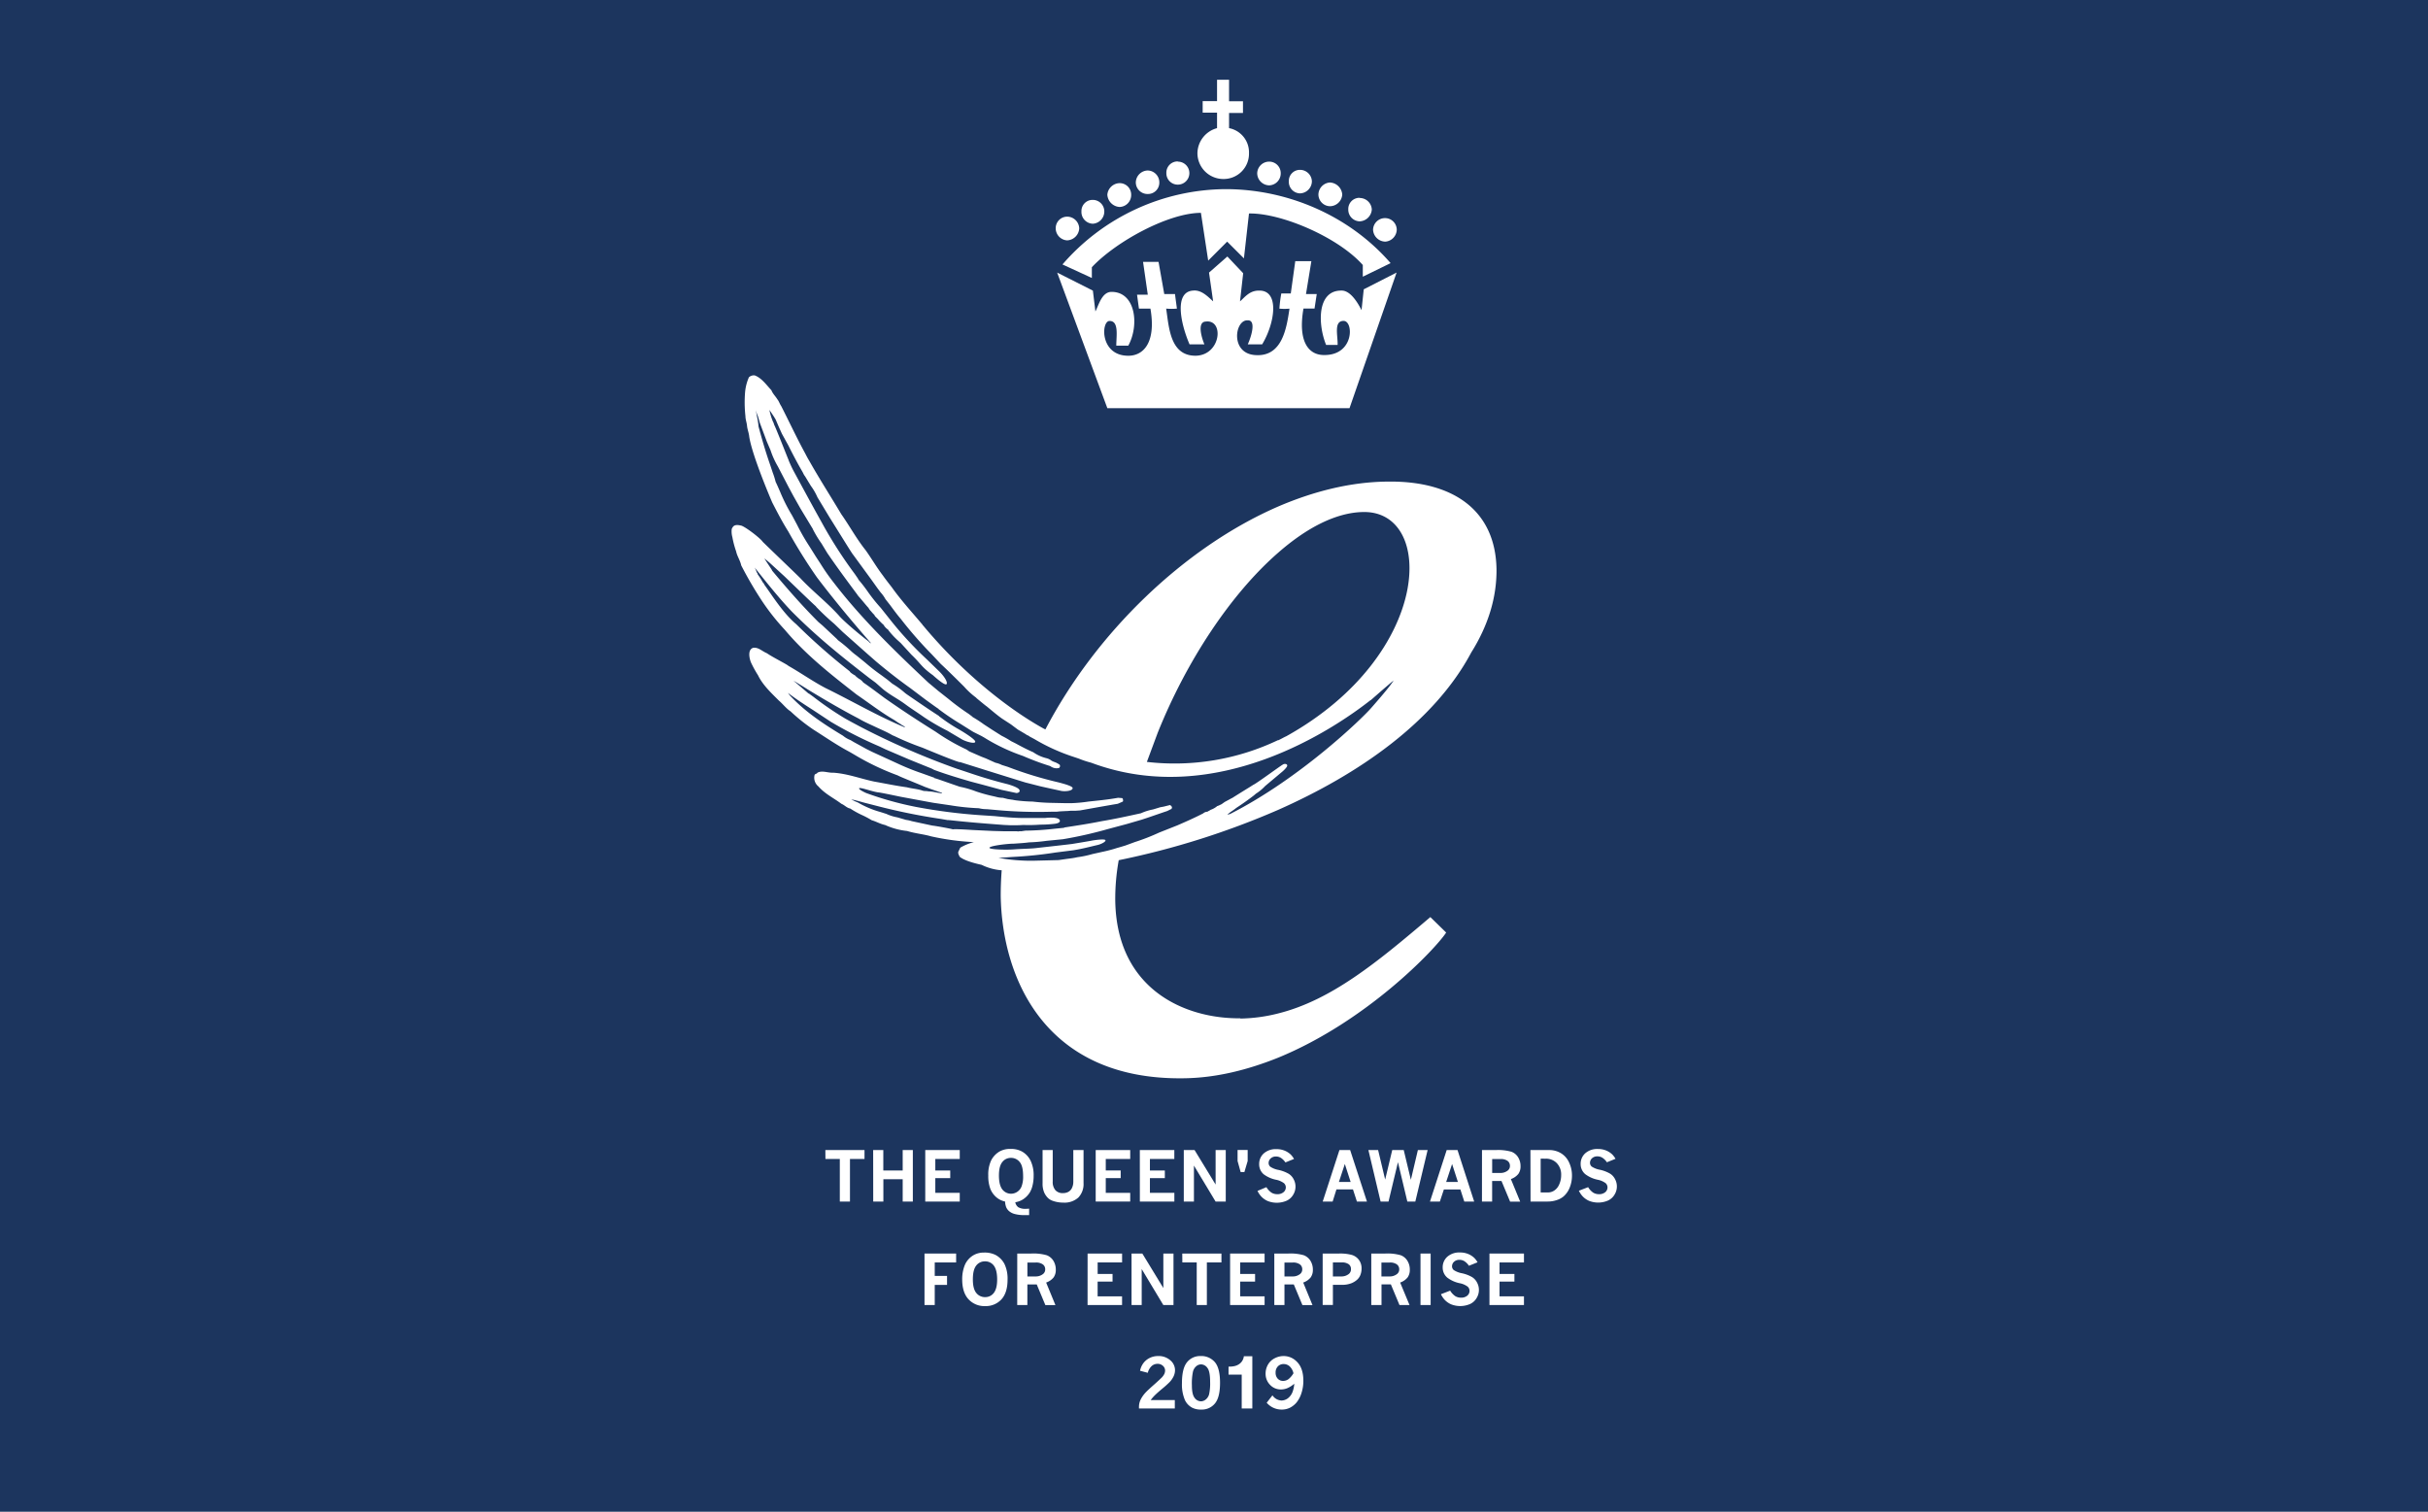 <?xml version="1.0" encoding="UTF-8"?>
<svg xmlns="http://www.w3.org/2000/svg" width="844.58" height="525.91" viewBox="0 0 844.58 525.91">
  <rect x="-21.86" y="-20.69" width="897.26" height="570.95" fill="#1c355e"></rect>
  <path d="M371.23,75.37a4.23,4.23,0,0,1,4.18,4.07,4.41,4.41,0,0,1-4.18,4.18,4.21,4.21,0,0,1-4-4.18,4,4,0,0,1,4-4.07ZM469.43,142l16.38-47.18-11.43,5.83-.77,7.26c-1.21-2.42-3.85-6.93-7-6.82C458,101,458.43,113,461.29,120h4c.11-3.3-1.43-8.36,2.09-8.36s3.74,12-6.82,11.87c-5.5,0-9.12-4.83-7.15-16.16h3.85l.77-5.06h-3.74l1.87-11.43h-5.6L449,102.09h-3.3a46.14,46.14,0,0,0-.66,5.28,18.71,18.71,0,0,0,3.51,0c-1,6.6-2.42,16.82-11.87,16.16-8.91-.54-7.15-12.42-2.64-12.09,2.86-.11,1.43,5.17,0,8.36h5c4.51-7.48,6.15-19-1.21-18.7-3.19,0-4.84,2.31-6.49,3.74l1.1-9.79-5.5-5.82-6.38,5.6,1.43,10c-1.76-1.54-4-4.07-7-3.74-6.48.44-4.5,11-1.21,18.7h5.17c-1.32-3.19-2.31-7.81.44-7.92,6.49-.88,5.39,11.65-3.41,11.88-9,.11-9.34-9.9-10.33-16.39a21.19,21.19,0,0,0,3.74,0c-.22-1.76-.45-3.19-.66-5.06h-3.74L403,91.1h-5.39l1.65,11.43h-3.74l.66,4.84h4c2,11.66-2.31,16.39-7.7,16.39-10,0-9.46-12.21-6.49-12.1,3.3,0,2.31,5.28,2.31,8.58h4.18c3.85-7,2.64-18.7-5.83-18.7-3.3,0-4.4,4.4-5.61,6.82l-.88-7.26-12.42-6.27L385.19,142ZM426.32,65.8c21.44,0,43,9.13,57.4,25.74l-9.67,4.72V92.19c-8.58-9.67-28.37-18.14-39.59-17.92L432.7,89.88l-5.83-5.82-6.6,6.6-2.53-16.61c-11.21,0-29.47,9.9-37.94,18.91V96.7L369.58,92A75.59,75.59,0,0,1,426.32,65.8Zm15.18-9.57a4,4,0,0,1,4,4.07,4.14,4.14,0,0,1-4,4.18,4.25,4.25,0,0,1-4.18-4.18,4.16,4.16,0,0,1,4.18-4.07Zm10.67,2.86a4.13,4.13,0,0,1,4.17,4,4.25,4.25,0,0,1-4.17,4.18,4,4,0,0,1-3.85-4.18,3.85,3.85,0,0,1,3.85-4Zm10.44,4.4a4.51,4.51,0,0,1,4.29,4.18,4.33,4.33,0,0,1-4.29,4.07,4.11,4.11,0,0,1-4-4.07,4.29,4.29,0,0,1,4-4.18ZM473,68.88a4.21,4.21,0,0,1,4.18,4A4.41,4.41,0,0,1,473,77a4.06,4.06,0,0,1-4-4.18,3.88,3.88,0,0,1,4-4Zm8.91,7a4.08,4.08,0,0,1,3.95,4,4.29,4.29,0,0,1-3.95,4.18,4.34,4.34,0,0,1-4.29-4.18,4.16,4.16,0,0,1,4.29-4ZM427.53,44.58a8.56,8.56,0,0,1,6.93,8.69,8.8,8.8,0,0,1-8.8,9,9,9,0,0,1-9.13-9,9.17,9.17,0,0,1,6.82-8.69V39.19h-5v-4h5V27.75h4.18v7.48h4.84V39.3h-4.84v5.28ZM409.72,56.23a4,4,0,0,1,0,8,3.94,3.94,0,0,1-4-4,3.9,3.9,0,0,1,4-4.07Zm-10.45,3.08a4.14,4.14,0,0,1,4,4.18,3.94,3.94,0,0,1-4,4,4.07,4.07,0,0,1-4.18-4,4.25,4.25,0,0,1,4.18-4.18Zm-9.79,4.4a4,4,0,0,1,4,4,4.16,4.16,0,0,1-4,4.29,4.53,4.53,0,0,1-4.29-4.29,4.4,4.4,0,0,1,4.29-4Zm-9.35,5.83a4,4,0,0,1,4,4,4.24,4.24,0,0,1-4,4.29,4.09,4.09,0,0,1-3.95-4.29,3.87,3.87,0,0,1,3.95-4Z" fill="#fff" fill-rule="evenodd"></path>
  <path d="M431.49,354.25c-19.25.22-43.11-10-43.55-41a75.55,75.55,0,0,1,1.21-14,279,279,0,0,0,55.42-17.49c28.05-12.43,54.33-30.57,67.2-54.76,5.94-9.46,8.9-19.25,8.79-29-.33-20.12-14.62-30.79-37.93-30.46-12.65.11-25.52,3.3-38.06,8.69-32.87,14.3-63.45,44.1-80.93,77.53l-.66-.33c-9.24-5.06-26.06-16.83-41.9-35.85-.22-.11-.22-.44-.44-.55-3.41-4.07-7.26-8.25-10.45-12.76,0,0-2.09-2.64-3.08-4.07-2.19-2.86-3.95-5.93-6-8.79-3.19-4-5.61-8.47-8.47-12.54-3.74-6.27-7.7-12.43-11.22-18.7-.55-.87-1.32-2.41-1.32-2.41-3-5.5-5.6-11.11-8.36-16.5-.54-.77-.76-1.65-1.31-2.31-.66-1.1-1.65-2-2.09-3.19-1.76-1.87-3.41-4.29-5.83-5.17a2.57,2.57,0,0,0-2,.66,16.38,16.38,0,0,0-1.32,5.06,43.48,43.48,0,0,0,.11,8.47c0,1.1.44,2.2.55,3.3.11,1.32.66,2.53.77,3.85,1.1,6.93,8,22.87,8,22.87,1.76,3.41,3.52,6.82,5.6,10.12a186.1,186.1,0,0,0,10,16c5.94,7.81,12.43,15.62,18.81,22.88a1.71,1.71,0,0,1-.88-.66c-3.08-2.31-8.8-7.15-10.34-9-4.07-4.51-8.91-8.25-13.09-12.65-.22-.33-9.78-9.45-13.41-13-.66-1.1-5.61-4.95-7.37-5.61-1-.22-2.42-.55-3.08.55a1.79,1.79,0,0,0-.33.66,7.37,7.37,0,0,0,.22,2.75,32.52,32.52,0,0,0,1.32,5c.33,1.64,1.43,3.18,1.76,4.84a130.91,130.91,0,0,0,6.82,11.76A77.59,77.59,0,0,0,273,219.1c7.47,8.9,16.27,15.72,25,22.54,4.4,3,8.58,6.27,13.19,8.91.78.55,1.43,1,2.2,1.43.45.44,1.1.55,1.43,1h-.22c-9.56-4-18.25-9.13-27.49-13.64-4.4-2.31-8.58-5.28-12.87-7.7-.33-.44-5.49-3-7.47-4.39-1.65-.66-3-2.2-4.84-1.87-2.09.77-1.1,4.18-.66,5.17a40.69,40.69,0,0,0,2.42,4.39c1.65,3.41,4.62,6.16,7.26,8.8,1.42,1.21,2.53,2.75,4.06,3.74a61.88,61.88,0,0,0,8,6.38c4,2.53,7.81,5.17,11.88,7.37,1.43.76,3,1.75,4.4,2.53a88.67,88.67,0,0,0,13,6c.44.33,6.82,2.86,9.46,4,.33.11,4.18,1.54,5.83,2l.11.22c-1.54-.11-3.08-.66-4.73-.66-.77-.22-1.43,0-2.2-.33-1.76-.55-3.63-.66-5.28-1.1-4-.55-7.58-1.32-11.43-2-4.73-1-9.24-2.75-14.19-3.08-1.87.11-3.85-.88-5.5,0-.22.44-.77.33-1,.77a3.86,3.86,0,0,0,1.32,4c2.31,2.64,5.39,4.07,8,6.05,1.1.44,1.87,1.43,3.08,1.65a31,31,0,0,0,4.18,2.31,31.35,31.35,0,0,1,3.3,1.76c1.54.44,3,1.32,4.62,1.65a24.73,24.73,0,0,0,7.69,2.09c2.86.88,5.72,1.1,8.36,1.87a87.37,87.37,0,0,0,14.85,2h0a18.52,18.52,0,0,0-4.62,1.87c-.33.32-.44.88-.66,1.21-.44.76.11,1.42.33,2,2.09,1.76,7.48,2.75,7.7,2.85a18.86,18.86,0,0,0,6.93,1.87c-.23,3-.34,5.94-.34,8.8.44,28.82,15.51,64.22,63.57,63.56,11.43-.11,22.54-3,32.87-7.14,30.91-12.65,54.88-37.94,58.51-43.56l-5.5-5.38c-18.37,15.61-34.42,28.92-53,33.54a56.75,56.75,0,0,1-13.08,1.76Zm13.08-96.77a83.68,83.68,0,0,1-45.63,7.58L402.68,255c10.12-25.29,25.62-48.5,41.89-62.68,9.9-8.69,20.13-14,29.48-14.19,25.4-.66,24.19,49.71-26.61,78-1,.44-1.87,1-2.87,1.43Z" fill="#fff" fill-rule="evenodd"></path>
  <path d="M269,146.85l.33,1c.33.44,4.73,11.65,4.94,12.09l.11.33c.56,1.33,1.11,2.53,1.76,3.74,3.52,6.49,6.49,12,9.68,17.71a153.14,153.14,0,0,0,11.55,18l1.21,1.76h-.11a49,49,0,0,1,3.19,4.07,58.88,58.88,0,0,0,4.73,5.94l3.41,4.29a123.76,123.76,0,0,0,12.64,13.64l4.4,4.28c1.87,1.88,2.86,3.74,2.42,4.29-.55.77-4.73-3.08-4.73-3.08-4.18-3-4-3.84-7.48-7.14l-3.73-4.07L312,222.51a27.84,27.84,0,0,1-3-3.3v-.11a5.13,5.13,0,0,1-1.54-1.54h.1a19,19,0,0,1-2.19-2.2l-1-1a2.4,2.4,0,0,0-.33-.55l-.22-.22-.11-.11c-.11-.11-.77-.88-.77-.88a4.88,4.88,0,0,1-.88-1.21c0,.11-1.54-1.76-1.54-1.76l-1.21-1.43-.77-.88-.55-.77c-3.85-5.17-7-9.45-10.23-14.18l-2-3.3A38.74,38.74,0,0,1,282.7,184a.11.11,0,0,1,.11.11c-.22-.33-.88-1.43-3.74-6.16l-.66-1.1L276,172.58l-1.66-3.08L272,165l-1.43-2.75a28.55,28.55,0,0,1-2.53-5.6l-1.32-3.08-2.42-6.49-.66-2.31a7.67,7.67,0,0,1-.66-2.09v.11l.11.88.22,1.21a25.31,25.31,0,0,1,.55,3.52c1.1,4.07,2.31,8.36,4.07,13.41l.88,2.64a27,27,0,0,1,1,3.19h0c.11.22.33.66.77,1.65l.77,1.76a59.06,59.06,0,0,0,4.17,8.25l1.76,3.3a72.75,72.75,0,0,0,4.29,7.48l2.2,3.51,1.65,2.53a70.67,70.67,0,0,0,4.62,6.6c9.79,12.76,21.66,24.2,33,34.86a.11.11,0,0,1-.11-.11c.11.11.66.55,3.41,2.86l3.63,2.86a82.74,82.74,0,0,0,7,5.17l1.32,1h-.11a44.56,44.56,0,0,1,4.07,2.64l2.86,1.87,3.3,2.09a31.26,31.26,0,0,1,3.29,1.87l.66.33.88.44c2,1.09,4.07,2.19,6.16,3.08a13.57,13.57,0,0,0,4.62,2.09,4.54,4.54,0,0,1,1.76.87,7.46,7.46,0,0,0,1.32.56,8.06,8.06,0,0,1,1.54.87,2.5,2.5,0,0,0,.11.44v.11l-.33.55-.77.11a3.8,3.8,0,0,1-2-.55l-.33-.22a92,92,0,0,1-9.46-3.52,65.7,65.7,0,0,1-13.63-6.48h.1c-.21,0-.44-.22-1.09-.55h0l-2.64-1.32-.55-.33-3.85-2.42a88.49,88.49,0,0,1-7.81-5.28h.11c-.22-.11-.88-.55-4.51-3.19l-5.39-4.07q-5.78-4.12-11.87-9.24l-2.75-2.41-8.8-7.81L290.18,217a82.91,82.91,0,0,1-6.38-6h.11c-.33-.22-2.09-1.87-11.1-10.56l-5.17-4.73s-.88-.77-1.76-1.42c1,1.53,2.53,3.84,2.53,3.84l.22.44c6.15,7.37,11.1,12.87,16.05,17.82l1.43,1.21,5.28,4.95h-.11a54.7,54.7,0,0,1,5,4.17h0a19.75,19.75,0,0,0,1.65,1.32l3,2.43a67.14,67.14,0,0,0,5.61,4.39l2.08,1.54.55.44,1.21,1a31.48,31.48,0,0,1,4.51,3.3l.44.33c4,2.75,8,5.5,11.44,7.7h-.22c.44.11,2,1.65,6.49,4.29,2,1.1,5.83,3.52,6.16,4.4.44,1.1-2.86.33-4.62-.66l-5.06-3a74.71,74.71,0,0,1-8.14-4.73c-2-1.43-4.51-3-6.38-4.4-3-2.2-4.95-3-7.81-5.28l-2.63-2.31-2.09-1.54c-10.23-7.92-18.26-14.4-26.94-23.09-4-4.18-8.14-9.24-13-15.4a13.28,13.28,0,0,1,.66,1.54l.44.77h-.11a19.62,19.62,0,0,1,1.76,2.75l.55.66h-.11c.22.33.88,1.21,3,4.29,2.42,3.41,5.06,7,8.24,9.68a213.62,213.62,0,0,0,18.59,16.38l.22.33a8.47,8.47,0,0,0,1.43,1h.11l.11.11V235a11.65,11.65,0,0,0,1.32,1.1,4.31,4.31,0,0,1,1.54,1.32h0c.33.22,1.32.88,4,2.86l3.4,2.53c5.95,4.18,12,8.14,17.82,11.77a71.45,71.45,0,0,0,10.45,6.05,2.42,2.42,0,0,1,.55.32l.66.45,4.29,1.87,1.43.55,3.4,1.53a9.17,9.17,0,0,1,2.2.77l2.09.66a134.36,134.36,0,0,0,17.6,5.39c.77.22,4.95,1.21,4.95,2,0,1-2.53,1.21-3.85,1-2.53-.55-5.06-1.1-7.48-1.65l-4.73-1.21c-.11,0-.11,0-13.52-4.18l-9.79-3.08.22.12c-1.1-.12-7.81-2.87-13.09-5.06a92.79,92.79,0,0,1-9.67-4l-.78-.33c-1.86-1.1-3.73-1.87-5.6-2.75-2.09-1-4.18-1.87-6.05-3-5.28-2.75-10.67-5.83-17.71-10.12,0,0-3.63-2.31-5.05-3.08l1.32,1.1,4,3.41v-.11c.11.11.44.33,1.65,1.21a109.93,109.93,0,0,0,11.11,7.59l2,1.1,3.08,1.65a265.46,265.46,0,0,0,33.87,14.73c3.85,1.21,9,3.19,17.37,5.28,0,0,3.74,1,4.18,2s-1,1.1-1,1.1l-5.17-1.1-6.48-1.76-4.18-1.1c-4.18-1.21-8.58-2.53-12.76-4.07l-.44-.21c.11,0-.66-.34-.66-.34l-7.59-3.07-8.24-3.53-2.09-1a143.92,143.92,0,0,1-16.94-8.58l-6.16-4.07c-2.75-1.76-5.83-3.74-8.8-6,.23.33.67.88.67.88,5.16,5.5,11.1,9.57,18.47,14a9.21,9.21,0,0,0,2.64,1.54l1.1.66,4.4,2.42,2,1,2.64,1.21,6.26,2.87a82.23,82.23,0,0,0,8.47,3.4l4.29,1.54-.11.11c.44,0,2.09.66,8.91,3a34.06,34.06,0,0,1,5.72,1.65,55.34,55.34,0,0,0,6.49,1.76l.87.22a8.76,8.76,0,0,0,1.54.22h.33l1.76.44,1.43.22h0c.22,0,.55.11,1.32.22a52,52,0,0,0,5.94.44,62.21,62.21,0,0,0,6.27.44l5.06.11h2.2a49.87,49.87,0,0,0,5.83-.55c3.07-.33,6.7-.66,10.33-1.32l1.43.11.22.22.11.66-.11.33-1.76.77s-.11,0-7,1.21l-6.15,1.1-1.65.11h-1.65a15.65,15.65,0,0,1-1.65.11l-2.09.11-1,.11H366a158.74,158.74,0,0,1-20.24-.66l-2.52-.22a11.08,11.08,0,0,1-2.75-.33,77.7,77.7,0,0,1-9.79-1l-6-.88s-.11,0-11.32-2.09c-3.74-.77-7.37-1.54-7.92-1.54-2.31-.33-6.27-1.87-6.6-1.43s2.42,1.65,2.42,1.65a114.86,114.86,0,0,0,17.37,4.84,189.85,189.85,0,0,0,22.22,2.86l5.06.33c3.41.33,6.7.66,10.11.66h7.48s4.29-.55,5.06.66c.33.55-.11,1.1-1.43,1.32a41.73,41.73,0,0,1-5.28.33,53.53,53.53,0,0,1-5.94.11c-1.32.11-2.75.11-4.29.11l-2.42-.11-1.43-.11c-5.82-.44-11.32-.88-17.26-1.54a1.4,1.4,0,0,1-.66-.11v.11l-2.53-.44a211.59,211.59,0,0,1-22.65-4.62l-4.29-1.1s-2.64-.77-4.29-1.1a14.91,14.91,0,0,0,2.31,1.1,32.68,32.68,0,0,0,7.81,3.3l2.08.66a15.67,15.67,0,0,0,3.85,1.21l3,.88h0a10.92,10.92,0,0,1,2,.44l7.15,1.54c1.21.11,7.15,1.21,7.15,1.32.33-.11,1.76-.11,6.93.22l7,.33,4.06.11h4.51v.11a3.1,3.1,0,0,1,1.21-.11l1.54-.22a97.75,97.75,0,0,0,10.12-.66l1.1-.11,2.2-.22.11-.11c4.28-.66,8.69-1.32,13-2.2,4.63-.77,9.13-1.76,13.64-2.75a18.48,18.48,0,0,1,4.18-1.32l2.53-.77,1.21-.22,2.2-.55.44.33c.22.33.33.55.11.88v.11l-.11.11h-.11l-1.32.66-1,.33-5.83,2-2,.66-5.28,1.54-6.6,1.76a143.63,143.63,0,0,1-15.61,3.52l-5.61.55a58.29,58.29,0,0,1-6.16.54c-1.65.23-3.52.33-5.28.45-2.31,0-8.47.77-8.47,1.43s6.38.77,8.8.54c3.08-.21,5.61-.21,7.48-.44s7-.76,12.43-1.42c0,0,6.16-1,7.14-1.22.56-.1,4.29-.66,4.51-.1s-1.65,1.42-2.64,1.65c-3.3.77-5.27,1.32-8.57,1.86l-6.16.78a143.1,143.1,0,0,1-15,1.54s-2.85.22-4.83.32a64.76,64.76,0,0,0,11.87,1l4.4-.11,4.62-.12,2.31-.33c1.43-.21,2.86-.33,4.18-.66a35.53,35.53,0,0,0,5.27-1.1l3.41-.76a48.78,48.78,0,0,0,5.39-1.43c.11,0,2.64-.77,2.64-.77l3.3-1.21a72.93,72.93,0,0,0,8.47-3.3l6.38-2.53c3.3-1.43,6.26-2.75,9-4.18h0l.12-.11a2.3,2.3,0,0,1,1.31-.44,6.31,6.31,0,0,1,.77-.44h0a1.58,1.58,0,0,0,.33-.22h0a7.08,7.08,0,0,0,2.2-1.21h0l.11-.11h.11a15.31,15.31,0,0,0,1.43-.66L426,279l1.43-.77,1.21-.66a.11.11,0,0,1-.11.11c.33-.22,1.54-1,6.16-3.85L436,273c.77-.22,9.9-6.93,10.11-6.93a1.34,1.34,0,0,1,1.33-.22l.21.11.11.33c.11.55-1.53,2-1.53,2l-6.16,5.17a16.06,16.06,0,0,1-3.19,2.64l-.77.66c-2,1.54-4.07,3-6.05,4.29a22.31,22.31,0,0,1-2,1.43l-.55.44a2.4,2.4,0,0,0-.55.44,3.21,3.21,0,0,0,1-.22c24.42-12.43,45.86-33.21,49-36.84,4.84-5.5,6.93-8.14,7.81-9.57-1.22,1-3,2.53-4.4,3.74l-3.52,3.08a.38.38,0,0,0-.22.11c-11.77,9.24-53.34,38.05-97.11,21.66a32.5,32.5,0,0,1-4.28-1.42l-2.31-.77a67.52,67.52,0,0,1-13.09-6l-1.65-.88-.44-.33a5.36,5.36,0,0,1-.77-.33h.11c-.22-.11-.88-.55-3-1.76L351.65,252l-3.08-2c-1.87-1.32-3.63-2.86-5.38-4.29-.11,0-3.41-2.75-3.41-2.75l-.33-.33a26.06,26.06,0,0,1-4.07-3.74c-.33-.33-5.61-5.61-8.14-7.92l-3.19-3.4a139,139,0,0,1-10.67-12.21c-1.32-1.54-2.52-3.19-3.74-4.84L308,208.43a11.89,11.89,0,0,0-1.65-2.31l-1-1.32-2.2-3.08L296.78,193c-.11,0-2.64-4.07-2.64-4.07l-5.61-9L284.35,173a20.64,20.64,0,0,0-2.31-4l-2-3.3h0c-.11-.11-.22-.33-.33-.44l-.55-1.09c-1.76-3-3.41-6.17-4.95-9.24L272,150.92l-1-2.2L269.84,146c-.55-1-1.32-2.09-2.2-3.41a20.71,20.71,0,0,0,1.32,4.29Z" fill="#1c355e" fill-rule="evenodd"></path>
  <path d="M287.1,400.09h13.62v3.1h-5.06V418h-3.53V403.19h-5Z" fill="#fff"></path>
  <path d="M303.73,400.09h3.53v7.1H314v-7.1h3.53V418H314v-7.75h-6.72V418h-3.53Z" fill="#fff"></path>
  <path d="M321.85,400.09h12v3.1h-8.5v4h5.19v2.66h-5.19v5.13h8.5V418h-12Z" fill="#fff"></path>
  <path d="M353.17,418.25a2.69,2.69,0,0,0,1.05,1.73,4.79,4.79,0,0,0,2.67.55,10.09,10.09,0,0,0,1.09-.06v2.25h-1.63a12.53,12.53,0,0,1-3.34-.38,4.93,4.93,0,0,1-2-1,3.82,3.82,0,0,1-1-1.35,6.74,6.74,0,0,1-.4-2,6.86,6.86,0,0,1-2.72-1.23,7.57,7.57,0,0,1-2.37-3.1,12.64,12.64,0,0,1-.75-4.7,11.5,11.5,0,0,1,1-5.26,7.57,7.57,0,0,1,2.94-3.12,7.33,7.33,0,0,1,3.79-.88,7.87,7.87,0,0,1,4,.9,7.43,7.43,0,0,1,3,3.21,11.66,11.66,0,0,1,1.05,5.27,13.65,13.65,0,0,1-.45,3.6,8.39,8.39,0,0,1-.87,2.14,7.59,7.59,0,0,1-1.41,1.68,7.08,7.08,0,0,1-1.7,1.15A7.67,7.67,0,0,1,353.17,418.25Zm-1.5-15.44a3.71,3.71,0,0,0-3,1.43c-.79.95-1.19,2.53-1.19,4.72q0,3.74,1.52,5.21a3.78,3.78,0,0,0,2.73,1.11,3.94,3.94,0,0,0,3.62-2.54,9.5,9.5,0,0,0,.54-3.57c0-2.32-.39-4-1.19-4.92A3.78,3.78,0,0,0,351.67,402.81Z" fill="#fff"></path>
  <path d="M362.66,400.09h3.53V411a4.37,4.37,0,0,0,.95,3.07,3.34,3.34,0,0,0,2.57,1,4,4,0,0,0,1.86-.41,3,3,0,0,0,1.29-1.33,5.09,5.09,0,0,0,.49-2.35V400.09h3.56v11.46a6.76,6.76,0,0,1-1.8,5.05,7.15,7.15,0,0,1-5.25,1.77,10.75,10.75,0,0,1-3.71-.63,4.59,4.59,0,0,1-1.52-.89,6.21,6.21,0,0,1-1.41-2,7.84,7.84,0,0,1-.56-3.23Z" fill="#fff"></path>
  <path d="M381.14,400.09h12v3.1h-8.5v4h5.19v2.66h-5.19v5.13h8.5V418h-12Z" fill="#fff"></path>
  <path d="M396.49,400.09h12v3.1H400v4h5.19v2.66H400v5.13h8.5V418h-12Z" fill="#fff"></path>
  <path d="M411.78,400.09h3.75l7.32,12v-12h3.53V418h-3.54l-7.53-12.51V418h-3.53Z" fill="#fff"></path>
  <path d="M430.49,403.9v-3.84H434v3.84l-1.14,3.85h-1.3" fill="#fff"></path>
  <path d="M440.52,413a6.21,6.21,0,0,0,1.76,1.9,3.79,3.79,0,0,0,2,.54,3.24,3.24,0,0,0,2.2-.7,2.17,2.17,0,0,0,.79-1.65,2,2,0,0,0-.62-1.46,6.85,6.85,0,0,0-2.83-1.22,10.77,10.77,0,0,1-4.29-1.93A4.54,4.54,0,0,1,438,405a4.89,4.89,0,0,1,1.61-3.75,6.27,6.27,0,0,1,4.42-1.48,7.35,7.35,0,0,1,2.85.53,7,7,0,0,1,2.12,1.37,7.68,7.68,0,0,1,1.13,1.51l-3,1.21a5.57,5.57,0,0,0-1.54-1.56,3.18,3.18,0,0,0-1.74-.5A2.65,2.65,0,0,0,442,403a2.14,2.14,0,0,0-.71,1.6,1.7,1.7,0,0,0,.59,1.29,7.62,7.62,0,0,0,2.88,1.12,12.44,12.44,0,0,1,3.5,1.33,4.84,4.84,0,0,1,1.78,2,5.37,5.37,0,0,1-.17,5.24,5.12,5.12,0,0,1-2.27,2.11,8.6,8.6,0,0,1-6.65.12,6.91,6.91,0,0,1-2.3-1.65,8.3,8.3,0,0,1-1.23-1.86Z" fill="#fff"></path>
  <path d="M465.92,400.09h3.73L475.49,418H472l-1.37-4.22h-5.75L463.56,418h-3.45Zm1.88,4.85-2.06,6.25h4.08Z" fill="#fff"></path>
  <path d="M476,400.09h3.38l2.45,10.27,2.46-10.27h4l2.48,10.35,2.44-10.35h3.39L492.32,418h-2.78l-3.26-13.69L483,418h-2.76Z" fill="#fff"></path>
  <path d="M503.23,400.09H507L512.79,418h-3.44L508,413.81h-5.75L500.86,418h-3.44Zm1.88,4.85-2.06,6.25h4.08Z" fill="#fff"></path>
  <path d="M515.51,400.09h4.85a16.83,16.83,0,0,1,5.4.59,4.68,4.68,0,0,1,2.33,1.94,5.82,5.82,0,0,1,.83,3.1,4.47,4.47,0,0,1-.75,2.66,5.76,5.76,0,0,1-2.61,1.8l3.23,7.85h-3.5l-3-7.19h-3.25V418h-3.54Zm3.54,3.13v4.84h2.82a4.07,4.07,0,0,0,2.65-.88,2,2,0,0,0,.71-1.64,2.07,2.07,0,0,0-.79-1.66,4,4,0,0,0-2.57-.66Z" fill="#fff"></path>
  <path d="M532.36,400.09h6.52a7.76,7.76,0,0,1,4.15,1.13,7.19,7.19,0,0,1,2.78,3.2,10.55,10.55,0,0,1,1,4.49,10.93,10.93,0,0,1-.83,4.33,8,8,0,0,1-2.12,3,7,7,0,0,1-2.4,1.27,9.71,9.71,0,0,1-3.12.49h-5.94Zm3.56,3v11.75h2.44a4,4,0,0,0,2.32-.69,4.68,4.68,0,0,0,1.57-1.84,7.84,7.84,0,0,0,.8-3.52,5.7,5.7,0,0,0-1.52-4.15,5.18,5.18,0,0,0-3.88-1.55Z" fill="#fff"></path>
  <path d="M552.43,413a6.21,6.21,0,0,0,1.76,1.9,3.79,3.79,0,0,0,2,.54,3.24,3.24,0,0,0,2.2-.7,2.16,2.16,0,0,0,.78-1.65,2,2,0,0,0-.62-1.46,6.72,6.72,0,0,0-2.82-1.22,10.84,10.84,0,0,1-4.29-1.93,4.54,4.54,0,0,1-1.61-3.53,4.89,4.89,0,0,1,1.61-3.75,6.27,6.27,0,0,1,4.42-1.48,7.35,7.35,0,0,1,2.85.53,7,7,0,0,1,2.12,1.37,7.68,7.68,0,0,1,1.13,1.51l-3,1.21a5.57,5.57,0,0,0-1.54-1.56,3.18,3.18,0,0,0-1.74-.5,2.65,2.65,0,0,0-1.89.66,2.14,2.14,0,0,0-.71,1.6,1.7,1.7,0,0,0,.59,1.29,7.62,7.62,0,0,0,2.88,1.12,12.24,12.24,0,0,1,3.49,1.33,4.79,4.79,0,0,1,1.79,2,5.37,5.37,0,0,1-.17,5.24,5.12,5.12,0,0,1-2.27,2.11,8.6,8.6,0,0,1-6.65.12,6.91,6.91,0,0,1-2.3-1.65,8.3,8.3,0,0,1-1.23-1.86Z" fill="#fff"></path>
  <path d="M321.59,436.09h11v3.1h-7.44v4.68h4.28V447h-4.28V454h-3.56Z" fill="#fff"></path>
  <path d="M342.24,435.75a8.54,8.54,0,0,1,4.08.84,7.5,7.5,0,0,1,3.1,3.16,11.85,11.85,0,0,1,1.06,5.42q0,4.54-2.14,6.87a7.34,7.34,0,0,1-5.68,2.33A7.49,7.49,0,0,1,336.9,452q-2.2-2.37-2.2-6.93a13,13,0,0,1,.89-4.92,7.15,7.15,0,0,1,1.47-2.25,7,7,0,0,1,2.31-1.6A7.34,7.34,0,0,1,342.24,435.75Zm.35,3.06a3.73,3.73,0,0,0-3,1.45c-.79,1-1.18,2.58-1.18,4.81s.4,3.77,1.2,4.74a3.81,3.81,0,0,0,3.07,1.44,3.69,3.69,0,0,0,3-1.44c.78-1,1.18-2.52,1.18-4.7q0-3.66-1.44-5.15A3.71,3.71,0,0,0,342.59,438.81Z" fill="#fff"></path>
  <path d="M353.85,436.09h4.85a16.83,16.83,0,0,1,5.4.59,4.72,4.72,0,0,1,2.33,1.94,5.82,5.82,0,0,1,.83,3.1,4.47,4.47,0,0,1-.75,2.66,5.76,5.76,0,0,1-2.61,1.8l3.23,7.85h-3.5l-3-7.19h-3.26V454h-3.53Zm3.53,3.13v4.84h2.83a4.07,4.07,0,0,0,2.65-.88,2,2,0,0,0,.71-1.64,2.05,2.05,0,0,0-.8-1.66,4,4,0,0,0-2.56-.66Z" fill="#fff"></path>
  <path d="M378.32,436.09h12v3.1h-8.5v4H387v2.66h-5.19v5.13h8.5V454h-12Z" fill="#fff"></path>
  <path d="M393.61,436.09h3.75l7.31,12v-12h3.53V454h-3.54l-7.52-12.51V454h-3.53Z" fill="#fff"></path>
  <path d="M411.25,436.09h13.63v3.1h-5.07V454h-3.53V439.19h-5Z" fill="#fff"></path>
  <path d="M427.89,436.09h12v3.1h-8.5v4h5.19v2.66h-5.19v5.13h8.5V454h-12Z" fill="#fff"></path>
  <path d="M443.27,436.09h4.85a16.83,16.83,0,0,1,5.4.59,4.72,4.72,0,0,1,2.33,1.94,5.82,5.82,0,0,1,.83,3.1,4.47,4.47,0,0,1-.75,2.66,5.76,5.76,0,0,1-2.61,1.8l3.23,7.85h-3.5l-3-7.19H446.8V454h-3.53Zm3.53,3.13v4.84h2.83a4,4,0,0,0,2.64-.88,2,2,0,0,0,.72-1.64,2.08,2.08,0,0,0-.8-1.66,4,4,0,0,0-2.56-.66Z" fill="#fff"></path>
  <path d="M460.09,436.09h5.67a15.42,15.42,0,0,1,4.53.5,4.81,4.81,0,0,1,2.41,1.71,4.89,4.89,0,0,1,.92,3,6.07,6.07,0,0,1-.53,2.53,4.3,4.3,0,0,1-1.25,1.56,6.69,6.69,0,0,1-1.68,1,8.83,8.83,0,0,1-3.37.59h-3.14v7h-3.56Zm3.56,3.1v4.87h2.88a4.11,4.11,0,0,0,2.69-.89,2.08,2.08,0,0,0,.71-1.69,2,2,0,0,0-.76-1.66,4,4,0,0,0-2.55-.63Z" fill="#fff"></path>
  <path d="M477,436.09h4.84a16.75,16.75,0,0,1,5.4.59,4.63,4.63,0,0,1,2.33,1.94,5.73,5.73,0,0,1,.83,3.1,4.47,4.47,0,0,1-.75,2.66,5.76,5.76,0,0,1-2.61,1.8L490.3,454h-3.49l-3-7.19h-3.25V454H477Zm3.53,3.13v4.84h2.83a4.06,4.06,0,0,0,2.64-.88,2,2,0,0,0,.72-1.64,2.08,2.08,0,0,0-.8-1.66,4,4,0,0,0-2.56-.66Z" fill="#fff"></path>
  <path d="M494.12,436.09h3.53V454h-3.53Z" fill="#fff"></path>
  <path d="M504.44,449a6.21,6.21,0,0,0,1.76,1.9,3.76,3.76,0,0,0,2,.54,3.24,3.24,0,0,0,2.2-.7,2.16,2.16,0,0,0,.78-1.65,2,2,0,0,0-.62-1.46,6.72,6.72,0,0,0-2.82-1.22,10.77,10.77,0,0,1-4.29-1.93,4.54,4.54,0,0,1-1.61-3.53,4.89,4.89,0,0,1,1.61-3.75,6.27,6.27,0,0,1,4.42-1.48,7.35,7.35,0,0,1,2.85.53,7,7,0,0,1,2.12,1.37,7.68,7.68,0,0,1,1.13,1.51l-3,1.21a5.57,5.57,0,0,0-1.54-1.56,3.18,3.18,0,0,0-1.74-.5,2.65,2.65,0,0,0-1.89.66,2.14,2.14,0,0,0-.71,1.6,1.7,1.7,0,0,0,.59,1.29,7.62,7.62,0,0,0,2.88,1.12,12.24,12.24,0,0,1,3.49,1.33,4.79,4.79,0,0,1,1.79,2,5.37,5.37,0,0,1-.17,5.24,5.12,5.12,0,0,1-2.27,2.11,8.6,8.6,0,0,1-6.65.12,6.91,6.91,0,0,1-2.3-1.65,8.3,8.3,0,0,1-1.23-1.86Z" fill="#fff"></path>
  <path d="M518.11,436.09h12v3.1h-8.5v4h5.18v2.66h-5.18v5.13h8.5V454h-12Z" fill="#fff"></path>
  <path d="M396.57,476.87a6.68,6.68,0,0,1,.94-2.34,6,6,0,0,1,2.33-2.08,6.55,6.55,0,0,1,3-.7,6.11,6.11,0,0,1,4.24,1.47,4.47,4.47,0,0,1,1.65,3.43,5.13,5.13,0,0,1-.47,2.11,7.89,7.89,0,0,1-1.36,2,33.31,33.31,0,0,1-2.54,2.29c-1.26,1.05-2.14,1.84-2.66,2.36a14.29,14.29,0,0,0-1.44,1.66h8.4V490H396.19v-.56a5.87,5.87,0,0,1,.54-2.46,10.28,10.28,0,0,1,1.8-2.57q.69-.76,3.23-3c1.26-1.12,2-1.84,2.33-2.16A5,5,0,0,0,405,478a3,3,0,0,0,.28-1.18,2.2,2.2,0,0,0-.75-1.66,2.64,2.64,0,0,0-1.9-.7,3,3,0,0,0-2,.75,4.75,4.75,0,0,0-1.37,2.37Z" fill="#fff"></path>
  <path d="M417.58,471.75a6.19,6.19,0,0,1,5,2.11q1.81,2.11,1.81,7.18t-1.77,7.2a5.84,5.84,0,0,1-4.73,2.13,6.63,6.63,0,0,1-3.11-.61,5.83,5.83,0,0,1-2.58-2.64,13.8,13.8,0,0,1-1.06-5.93q0-5.13,1.77-7.29A5.8,5.8,0,0,1,417.58,471.75Zm.2,2.9a2.6,2.6,0,0,0-1.66.64,3.62,3.62,0,0,0-1.15,1.9,20,20,0,0,0-.37,4.78c0,2.06.31,3.5.94,4.31a2.76,2.76,0,0,0,2.23,1.22,2.69,2.69,0,0,0,1.63-.62,3.49,3.49,0,0,0,1.18-1.81,17.7,17.7,0,0,0,.36-4.38c0-2.38-.31-4-.94-4.8A2.76,2.76,0,0,0,417.78,474.65Z" fill="#fff"></path>
  <path d="M450.21,481.38a9.22,9.22,0,0,1-2.3,1.5,5.82,5.82,0,0,1-2.31.49,5.11,5.11,0,0,1-3.8-1.59,5.42,5.42,0,0,1-1.56-3.95,6.16,6.16,0,0,1,.82-3.09,5.62,5.62,0,0,1,2.32-2.21,6.73,6.73,0,0,1,3.14-.78,6.32,6.32,0,0,1,4.39,1.77q2.46,2.25,2.46,6.8a13.68,13.68,0,0,1-.66,4.32,10,10,0,0,1-1.64,3.18,7.42,7.42,0,0,1-2.28,1.87,6.31,6.31,0,0,1-2.94.68,6.81,6.81,0,0,1-5.23-2.38l2-2.57a4,4,0,0,0,3.15,1.8,3.8,3.8,0,0,0,2.12-.7,5,5,0,0,0,1.69-2.2A9.86,9.86,0,0,0,450.21,481.38Zm-.28-3.64a4.72,4.72,0,0,0-1.36-2.44,3.14,3.14,0,0,0-2.06-.77,2.73,2.73,0,0,0-2,.81,3,3,0,0,0-.79,2.19,2.93,2.93,0,0,0,.74,2.09,2.47,2.47,0,0,0,1.85.78,3.21,3.21,0,0,0,1.91-.63A7.33,7.33,0,0,0,449.93,477.74Z" fill="#fff"></path>
  <path d="M431.93,490V478.22h-4.58v-2.79a8.77,8.77,0,0,0,1.86-.14,4.71,4.71,0,0,0,1.61-.6,3.83,3.83,0,0,0,1.21-1.13,4,4,0,0,0,.65-1.74h2.94V490Z" fill="#fff"></path>
</svg>
